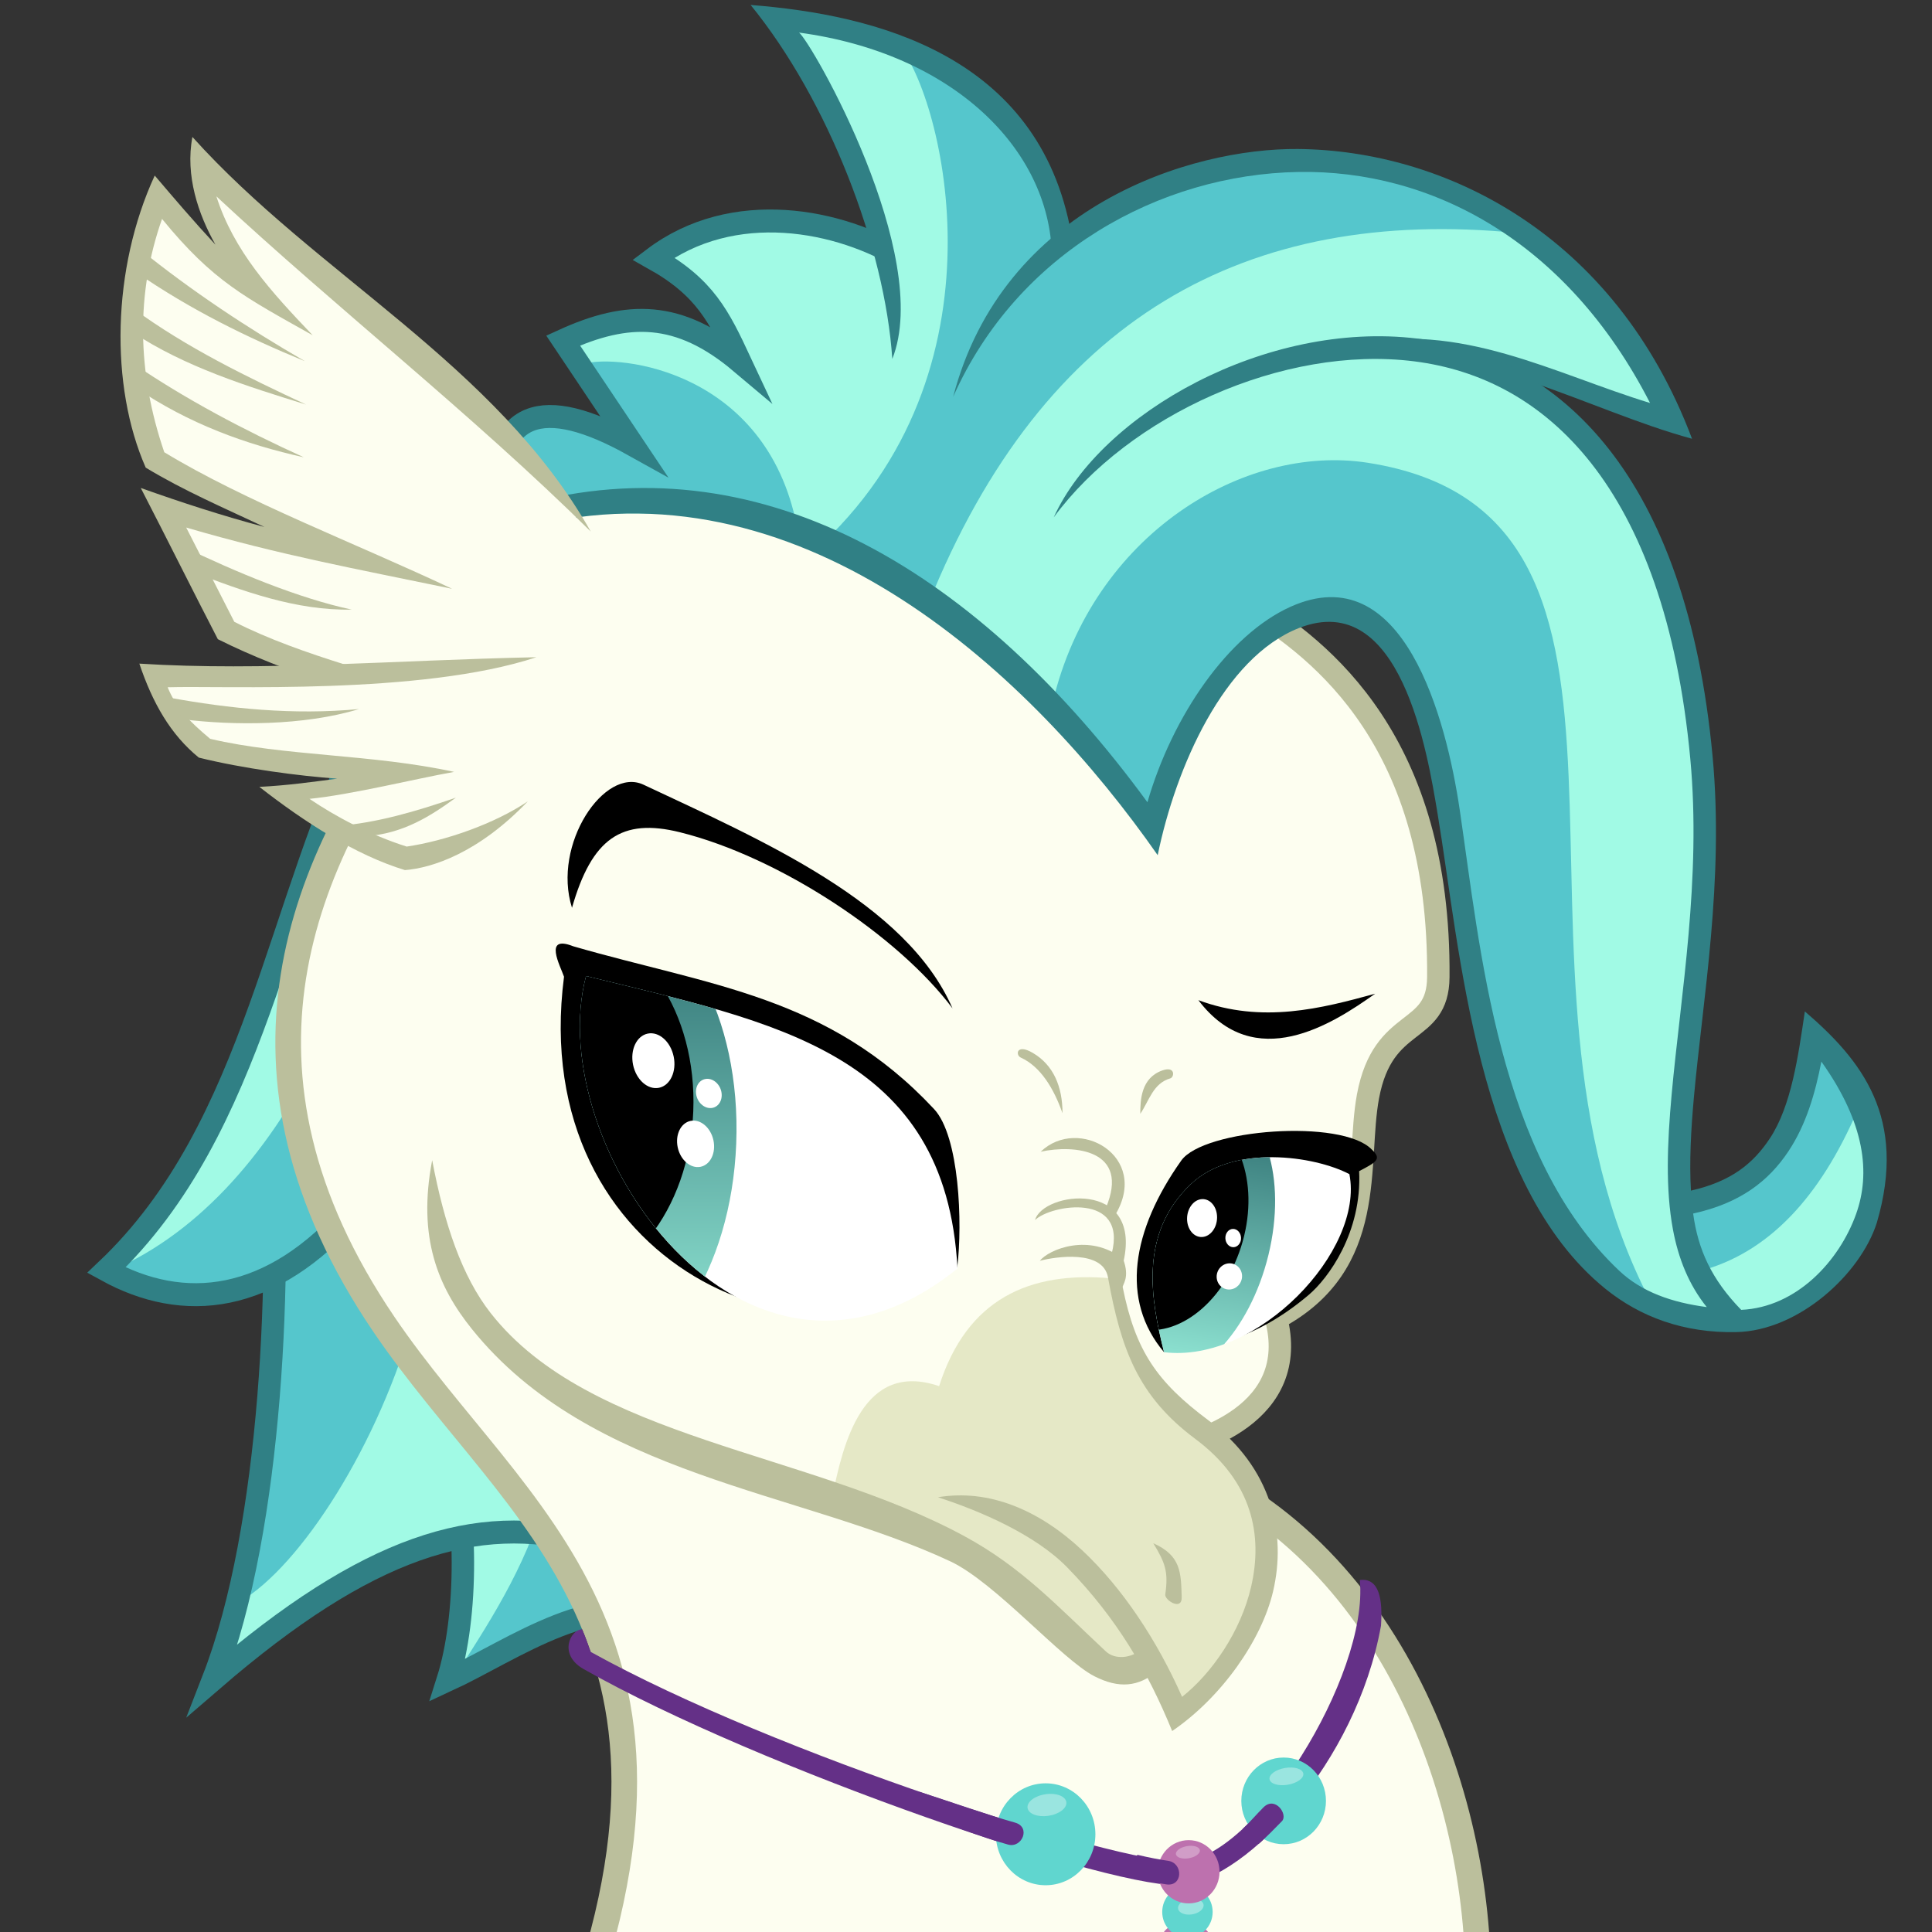 <?xml version="1.0" encoding="UTF-8" standalone="no"?>
<svg
   xmlns:dc="http://purl.org/dc/elements/1.1/"
   xmlns:cc="http://creativecommons.org/ns#"
   xmlns:rdf="http://www.w3.org/1999/02/22-rdf-syntax-ns#"
   xmlns:svg="http://www.w3.org/2000/svg"
   xmlns="http://www.w3.org/2000/svg"
   xmlns:xlink="http://www.w3.org/1999/xlink"
   xmlns:sodipodi="http://sodipodi.sourceforge.net/DTD/sodipodi-0.dtd"
   xmlns:inkscape="http://www.inkscape.org/namespaces/inkscape"
   width="1000"
   height="1000"
   id="svg2"
   version="1.1"
   inkscape:version="1.0.1 (3bc2e813f5, 2020-09-07)"
   sodipodi:docname="paracompact 2e.svg"
   inkscape:export-filename="D:\Personal Work\Draw\Badges\vector\TSP's\paracompact 2.png"
   inkscape:export-xdpi="96"
   inkscape:export-ydpi="96">
  <rect width="100%" height="100%" fill="#333333" stroke="none"/>
  <defs
     id="defs4">
    <linearGradient
       inkscape:collect="always"
       id="linearGradient3872">
      <stop
         style="stop-color:#29696c;stop-opacity:1"
         offset="0"
         id="stop3874" />
      <stop
         style="stop-color:#a1fae5;stop-opacity:1"
         offset="1"
         id="stop3876" />
    </linearGradient>
    <clipPath
       clipPathUnits="userSpaceOnUse"
       id="clipPath3921">
      <path
         sodipodi:nodetypes="ccc"
         inkscape:connector-curvature="0"
         id="path3923"
         d="M 252.094,-66.887 C 118.691,38.379 -7.487,-143.042 20.203,-245.179 138.062,-216.924 244.94,-198.603 252.094,-66.887 z"
         style="fill:#ffffff;fill-opacity:1;stroke:none" />
    </clipPath>
    <linearGradient
       inkscape:collect="always"
       id="linearGradient3872-7">
      <stop
         style="stop-color:#29696c;stop-opacity:1"
         offset="0"
         id="stop3874-2" />
      <stop
         style="stop-color:#a1fae5;stop-opacity:1"
         offset="1"
         id="stop3876-4" />
    </linearGradient>
    <clipPath
       clipPathUnits="userSpaceOnUse"
       id="clipPath3983">
      <path
         sodipodi:nodetypes="sccs"
         inkscape:connector-curvature="0"
         id="path3985"
         d="m 397.857,-118.352 c -32.819,30.36 -24.857,70.746 -16.786,102.5 58.497,6.893 125.175,-62.069 115.714,-108.571 -21.83,-11.194 -72.518,-18.361 -98.929,6.071 z"
         style="fill:#ffffff;fill-opacity:1;stroke:none" />
    </clipPath>
    <linearGradient
       inkscape:collect="always"
       xlink:href="#linearGradient3872"
       id="linearGradient4031"
       gradientUnits="userSpaceOnUse"
       x1="738.571"
       y1="-370.495"
       x2="748.571"
       y2="-49.066" />
    <linearGradient
       inkscape:collect="always"
       xlink:href="#linearGradient3872-7"
       id="linearGradient4033"
       gradientUnits="userSpaceOnUse"
       x1="738.571"
       y1="-370.495"
       x2="748.571"
       y2="-49.066" />
  </defs>
  <sodipodi:namedview
     id="base"
     pagecolor="#ffffff"
     bordercolor="#666666"
     borderopacity="1.0"
     inkscape:pageopacity="0.0"
     inkscape:pageshadow="2"
     inkscape:zoom="0.49497475"
     inkscape:cx="429.9282"
     inkscape:cy="586.66641"
     inkscape:document-units="px"
     inkscape:current-layer="layer1"
     showgrid="false"
     showguides="true"
     inkscape:guide-bbox="true"
     fit-margin-top="0"
     fit-margin-left="0"
     fit-margin-right="0"
     fit-margin-bottom="0"
     inkscape:window-width="1329"
     inkscape:window-height="964"
     inkscape:window-x="3296"
     inkscape:window-y="690"
     inkscape:window-maximized="0"
     inkscape:document-rotation="0" />
  <g
     inkscape:label="Layer 1"
     inkscape:groupmode="layer"
     id="layer1"
     transform="translate(1425.144,-1294.799)">
    <g
       id="g4142"
       transform="matrix(0.829,0,0,0.849,47.663,2008.167)">
      <path
         sodipodi:nodetypes="ccc"
         inkscape:connector-curvature="0"
         id="path3852"
         d="m -1502.513,31.781 c 15.622,51.638 14.304,116.704 2.02,154.553 40.069,-18.034 97.311,-59.186 138.391,-33.335"
         style="fill:#a1fae5;fill-opacity:1;stroke:none" />
      <path
         sodipodi:nodetypes="cccc"
         inkscape:connector-curvature="0"
         id="path4053"
         d="m -1433.571,63.803 c -11.61,45.772 -34.379,80.383 -57.143,115 33.837,-29.154 78.784,-40.129 133.571,-35 z"
         style="fill:#55c6cc;fill-opacity:1;stroke:none" />
      <path
         style="fill:none;stroke:#308085;stroke-width:14;stroke-miterlimit:20;stroke-opacity:1;stroke-dasharray:none;stroke-dashoffset:0"
         d="m -1499.066,29.487 c 15.622,51.638 14.304,116.704 2.02,154.553 40.069,-18.034 97.311,-59.186 138.391,-33.335"
         id="path4043"
         inkscape:connector-curvature="0"
         sodipodi:nodetypes="ccc" />
      <path
         sodipodi:nodetypes="ccc"
         inkscape:connector-curvature="0"
         id="path3850"
         d="m -1608.163,-163.861 c 8.204,96.669 1.427,255.187 -35.355,347.492 96.326,-81.15 164.255,-101.849 233.345,-83.843"
         style="fill:#55c6cc;fill-opacity:1;stroke:none" />
      <path
         sodipodi:nodetypes="ccccc"
         inkscape:connector-curvature="0"
         id="path4051"
         d="m -1651.429,186.648 c 11.226,-12.34 13.711,-37.476 24.452,-50.345 38.032,-21.458 87.364,-96.464 109.329,-175.211 l 101.934,139.842 c -79.395,-23.338 -157.649,25.238 -235.714,85.714 z"
         style="fill:#a1fae5;fill-opacity:1;stroke:none" />
      <path
         style="fill:none;stroke:#308085;stroke-width:14;stroke-miterlimit:20;stroke-opacity:1;stroke-dasharray:none;stroke-dashoffset:0"
         d="m -1608.163,-163.861 c 8.204,96.669 1.427,255.187 -35.355,347.492 96.326,-81.15 164.255,-101.849 233.345,-83.843"
         id="path4045"
         inkscape:connector-curvature="0"
         sodipodi:nodetypes="ccc" />
      <path
         sodipodi:nodetypes="ccc"
         inkscape:connector-curvature="0"
         id="path3848"
         d="m -1547.554,-399.227 c -56.448,108.004 -68.216,245.992 -162.635,333.35 47.814,25.699 102.699,21.325 154.553,-37.376"
         style="fill:#a1fae5;fill-opacity:1;stroke:none" />
      <path
         sodipodi:nodetypes="cccc"
         inkscape:connector-curvature="0"
         id="path4049"
         d="m -1710.714,-64.066 c 54.837,-21.792 99.681,-69.412 133.571,-135 l 21.429,100.714 c -53.952,53.707 -104.821,50.38 -155,34.286 z"
         style="fill:#55c6cc;fill-opacity:1;stroke:none" />
      <path
         style="fill:none;stroke:#308085;stroke-width:14;stroke-miterlimit:4;stroke-opacity:1;stroke-dasharray:none"
         d="m -1547.554,-399.227 c -56.448,108.004 -68.216,245.992 -162.635,333.35 47.814,25.699 102.699,21.325 154.553,-37.376"
         id="path4047"
         inkscape:connector-curvature="0"
         sodipodi:nodetypes="ccc" />
      <path
         sodipodi:nodetypes="cccsccscccc"
         inkscape:connector-curvature="0"
         id="path3794"
         d="m -992.98,77.565 c 118.071,79.151 154.088,244.575 133.991,346.973 l -568.357,-7.561 c 108.864,-258.65 -27.144,-331.181 -109.552,-449.808 -107.694,-155.026 -52.02,-282.887 26.898,-383.377 96.836,-120.925 159.829,-286.089 537.427,-40.004 62.378,51.796 109.046,152.538 91.462,220.272 -5.6,21.572 -28.328,30.841 -42.308,52.098 3.131,68.693 -7.184,125.909 -58.935,147.752 4.191,31.719 -1.518,59.237 -41.452,72.235 z"
         style="fill:#fdfef0;fill-opacity:1;stroke:none" />
      <path
         inkscape:connector-curvature="0"
         id="path4094"
         d="m -929.34,-592.166 -48.487,-106.066 -252.538,5.051 -162.635,102.025 -3.03,55.558 296.985,33.335 z"
         style="fill:#a1fae5;fill-opacity:1;stroke:none" />
      <path
         transform="matrix(0.71,0.04,-0.035,0.624,-319.357,240.462)"
         d="m -974.286,233.076 c 0,13.018 -10.553,23.571 -23.571,23.571 -13.018,0 -23.571,-10.553 -23.571,-23.571 0,-13.018 10.553,-23.571 23.571,-23.571 13.018,0 23.571,10.553 23.571,23.571 z"
         sodipodi:ry="23.571428"
         sodipodi:rx="23.571428"
         sodipodi:cy="233.07646"
         sodipodi:cx="-997.85712"
         id="path4114"
         style="fill:#bd71ae;fill-opacity:1;stroke:none"
         sodipodi:type="arc" />
      <path
         sodipodi:type="arc"
         style="fill:#60d6cf;fill-opacity:1;stroke:none"
         id="path4112"
         sodipodi:cx="-997.85712"
         sodipodi:cy="233.07646"
         sodipodi:rx="23.571428"
         sodipodi:ry="23.571428"
         d="m -974.286,233.076 c 0,13.018 -10.553,23.571 -23.571,23.571 -13.018,0 -23.571,-10.553 -23.571,-23.571 0,-13.018 10.553,-23.571 23.571,-23.571 13.018,0 23.571,10.553 23.571,23.571 z"
         transform="matrix(0.668,0,0,0.668,-368.643,169.691)" />
      <path
         style="fill:none;stroke:#bbbf9c;stroke-width:16;stroke-miterlimit:4;stroke-opacity:1;stroke-dasharray:none;stroke-dashoffset:0"
         d="m -992.98,77.565 c 118.071,79.151 154.088,244.575 133.991,346.973 l -568.357,-7.561 c 108.864,-258.65 -27.144,-331.181 -109.552,-449.808 -107.694,-155.026 -52.02,-282.887 26.898,-383.377"
         id="path3796"
         inkscape:connector-curvature="0"
         sodipodi:nodetypes="cccsc" />
      <path
         sodipodi:nodetypes="csscc"
         inkscape:connector-curvature="0"
         id="path3020"
         d="m -996.991,-471.294 c 46.177,27.589 119.595,83.533 118.418,226.752 -0.299,36.368 -34.375,22.961 -43.893,72.622 -7.875,41.085 6.52,102.279 -57.382,135.339 15.187,57.569 -46.975,77.32 -78.792,81.822"
         style="fill:none;stroke:#bbbf9c;stroke-width:14;stroke-miterlimit:4;stroke-opacity:1;stroke-dasharray:none;stroke-dashoffset:0" />
      <path
         sodipodi:nodetypes="cscc"
         inkscape:connector-curvature="0"
         id="path3790"
         d="m -1505.127,-131.537 c -8.282,164.639 192.322,171.516 328.3,235.366 35.219,16.537 57.24,41.421 86.873,71.721 17.921,9.292 30.539,-4.177 41.059,-14.622"
         style="fill:#fdfef0;fill-opacity:1;stroke:none" />
      <path
         sodipodi:nodetypes="ccccsccc"
         inkscape:connector-curvature="0"
         id="path3792"
         d="m -1257.012,72.637 c 40.656,7.439 121.275,56.012 171.24,106.83 l 27.309,-8.952 c 0,0 12.023,22.532 16.996,34.33 44.626,-27.479 91.314,-118.189 15.203,-173.573 -34.708,-25.256 -47.627,-49.264 -55.609,-92.097 -52.287,-4.842 -91.07,12.65 -108.381,65.653 -47.663,-15.89 -60.039,35.052 -66.758,67.81 z"
         style="fill:#e5e8c6;fill-opacity:1;stroke:none" />
      <path
         sodipodi:nodetypes="csssccsssc"
         inkscape:connector-curvature="0"
         id="path3798"
         d="m -1506.768,-132.946 c -9.285,47.221 3.662,77.339 24.862,103.04 74.124,89.863 204.198,98.447 298.522,141.491 28.296,12.913 69.721,60.025 90.196,70.165 15.196,7.525 27.368,6.551 39.357,-3.362 l -9.326,-13.607 c -6.909,6.056 -17.206,7.055 -23.045,1.723 -30.706,-28.038 -52.625,-51.293 -88,-70.076 -97.808,-51.931 -234.145,-59.064 -296.054,-136.156 -17.774,-22.133 -28.917,-53.954 -36.513,-93.219 z"
         style="font-size:medium;font-style:normal;font-variant:normal;font-weight:normal;font-stretch:normal;text-indent:0;text-align:start;text-decoration:none;line-height:normal;letter-spacing:normal;word-spacing:normal;text-transform:none;direction:ltr;block-progression:tb;writing-mode:lr-tb;text-anchor:start;baseline-shift:baseline;color:#000000;fill:#bbbf9c;fill-opacity:1;stroke:none;stroke-width:14;marker:none;visibility:visible;display:inline;overflow:visible;enable-background:accumulate;font-family:Sans;-inkscape-font-specification:Sans" />
      <path
         sodipodi:nodetypes="ccssscscscsssc"
         inkscape:connector-curvature="0"
         id="path3800"
         d="m -1075.357,-72.629 c -20.922,-16.354 -46.54,-5.863 -51.987,1.025 9.707,-2.486 39.37,-6.923 42.523,10.109 8.092,43.718 18.7,72.421 54.446,98.433 36.035,26.222 42.219,59.039 34.969,90 -6.474,27.646 -24.835,53.226 -43.156,67.312 -15.661,-34.563 -37.254,-66.383 -62.312,-89.312 -26.959,-24.669 -58.359,-37.59 -90.094,-32.371 26.522,8.377 60.766,22.835 80.656,42.714 31.467,31.45 50.507,63.886 65.562,99.812 31.01,-20.663 55.832,-55.494 62.969,-84.969 8.486,-35.047 -0.299,-75.337 -40.375,-104.5 -32.291,-23.497 -45.535,-42.534 -53.463,-81.066 -0.339,-1.646 4.69,-5.648 0.262,-17.188 z"
         style="font-size:medium;font-style:normal;font-variant:normal;font-weight:normal;font-stretch:normal;text-indent:0;text-align:start;text-decoration:none;line-height:normal;letter-spacing:normal;word-spacing:normal;text-transform:none;direction:ltr;block-progression:tb;writing-mode:lr-tb;text-anchor:start;baseline-shift:baseline;color:#000000;fill:#bbbf9c;fill-opacity:1;stroke:none;stroke-width:14;marker:none;visibility:visible;display:inline;overflow:visible;enable-background:accumulate;font-family:Sans;-inkscape-font-specification:Sans" />
      <path
         sodipodi:nodetypes="cccccc"
         inkscape:connector-curvature="0"
         id="path3828"
         d="m -1467.143,-529.781 c -2.123,-61.904 29.782,-69.7 85.714,-39.286 L -1425,-632.638 c 40.261,-17.973 72.358,-18.331 110.714,13.214 -13.386,-27.947 -22.099,-45.607 -54.286,-63.214 49.558,-36.581 116.315,-24.056 157.5,1.071"
         style="fill:#a1fae5;fill-opacity:1;stroke:none" />
      <path
         sodipodi:nodetypes="ccccc"
         inkscape:connector-curvature="0"
         id="path4092"
         d="m -1412.193,-618.43 c 22.408,-6.147 113.873,4.257 133.101,98.816 -67.876,-14.684 -128.285,-27.479 -185.629,5.23 -11.253,-43.885 4.202,-103.516 81.822,-52.528 z"
         style="fill:#55c6cc;fill-opacity:1;stroke:none" />
      <path
         style="fill:none;stroke:#308085;stroke-width:14;stroke-miterlimit:20;stroke-opacity:1;stroke-dasharray:none"
         d="m -1467.143,-529.781 c -2.123,-61.904 29.782,-69.7 85.714,-39.286 L -1425,-632.638 c 40.261,-17.973 72.358,-18.331 110.714,13.214 -13.386,-27.947 -22.099,-45.607 -54.286,-63.214 49.558,-36.581 116.315,-24.056 157.5,1.071"
         id="path4096"
         inkscape:connector-curvature="0"
         sodipodi:nodetypes="cccccc" />
      <path
         sodipodi:nodetypes="ccc"
         inkscape:connector-curvature="0"
         id="path3830"
         d="m -1217.857,-621.924 c 2.155,-69.801 -20.032,-135.438 -75,-207.143 107.308,8.135 178.286,71.361 180,144.286"
         style="fill:#a1fae5;fill-opacity:1;stroke:none" />
      <path
         sodipodi:nodetypes="ccc"
         inkscape:connector-curvature="0"
         id="path3832"
         d="m -1182.857,-598.352 c 82.303,-180.888 345.635,-208.22 450,15 -65.499,-17.408 -128.539,-48.756 -199.286,-36.429"
         style="fill:#a1fae5;fill-opacity:1;stroke:none" />
      <path
         sodipodi:nodetypes="ccscsc"
         inkscape:connector-curvature="0"
         id="path3836"
         d="m -1440.714,-527.638 c 144.512,-35.06 278.042,45.776 383.572,192.143 25.753,-111.976 149.606,-226.907 185,-10 27.487,168.454 53.438,310.163 179.643,310.357 -74.231,-57.335 -7.601,-194.567 -21.786,-343.214 -32.286,-338.335 -308.287,-275.4 -405,-147.143"
         style="fill:#a1fae5;fill-opacity:1;stroke:none" />
      <path
         sodipodi:nodetypes="cscccc"
         inkscape:connector-curvature="0"
         id="path4088"
         d="m -1119.249,-412.359 c 24.94,-102.12 119.322,-157.535 196.659,-145.754 208.019,31.69 67.584,307.239 176.088,510.419 -134.669,-33.846 -99.918,-399 -187.888,-421.234 -59.442,10.449 -104.594,46.879 -122.228,133.34 z"
         style="fill:#55c6cc;fill-opacity:1;stroke:none" />
      <path
         sodipodi:nodetypes="cccccc"
         inkscape:connector-curvature="0"
         id="path4090"
         d="m -829.335,-698.232 c -169.053,-16.259 -295.584,51.344 -367.696,226.274 l -65.66,-37.376 c 119.777,-111.125 72.202,-278.164 46.467,-304.056 26.03,17.17 87.427,33.697 101.015,121.218 119.103,-80.26 203.82,-47.537 285.873,-6.061 z"
         style="fill:#55c6cc;fill-opacity:1;stroke:none" />
      <path
         sodipodi:nodetypes="ccc"
         inkscape:connector-curvature="0"
         id="path3838"
         d="m -695.49,-35.067 c 80.794,-22.746 126.53,-85.357 52.023,-174.756 -7.902,48.991 -21.479,95.983 -90.409,105.561"
         style="fill:#a1fae5;fill-opacity:1;stroke:none" />
      <path
         sodipodi:nodetypes="ccccc"
         inkscape:connector-curvature="0"
         id="path4098"
         d="m -712.143,-66.209 c 42.985,-12.372 74.676,-48.086 97.465,-102.198 l -29.294,-40.406 c -11.73,52.418 -26.624,101.206 -83.338,102.025 z"
         style="fill:#55c6cc;fill-opacity:1;stroke:none" />
      <path
         sodipodi:nodetypes="cccccc"
         inkscape:connector-curvature="0"
         id="path3840"
         d="m -1107.771,-697.781 c -20.079,-109.235 -122.916,-133.566 -200.167,-139.437 48.38,58.012 83.865,147.613 88.451,215.808 25.625,-63.072 -50.143,-192.683 -58.201,-198.964 95.732,12.576 156.317,70.768 157.844,135.75 z"
         style="color:#000000;font-style:normal;font-variant:normal;font-weight:normal;font-stretch:normal;font-size:medium;line-height:normal;font-family:Sans;-inkscape-font-specification:Sans;text-indent:0;text-align:start;text-decoration:none;text-decoration-line:none;letter-spacing:normal;word-spacing:normal;text-transform:none;writing-mode:lr-tb;direction:ltr;baseline-shift:baseline;text-anchor:start;display:inline;overflow:visible;visibility:visible;fill:#308085;fill-opacity:1;stroke:none;stroke-width:14;marker:none;enable-background:accumulate" />
      <path
         sodipodi:nodetypes="scsccccs"
         inkscape:connector-curvature="0"
         id="path3842"
         d="m -966.25,-749.406 c -66.781,-0.574 -184.091,34.69 -215.25,151.112 40.041,-88.004 128.979,-135.616 215.5,-137.112 82.649,-1.429 167.57,41.591 219.625,140.844 -59.474,-17.646 -118.998,-50.335 -186.254,-35.339 l 0.978,6.67 c 78.993,-7.828 145.461,32.977 211.496,50.482 -48.439,-125.501 -155.182,-175.874 -246.094,-176.656 z"
         style="font-size:medium;font-style:normal;font-variant:normal;font-weight:normal;font-stretch:normal;text-indent:0;text-align:start;text-decoration:none;line-height:normal;letter-spacing:normal;word-spacing:normal;text-transform:none;direction:ltr;block-progression:tb;writing-mode:lr-tb;text-anchor:start;baseline-shift:baseline;color:#000000;fill:#308085;fill-opacity:1;stroke:none;stroke-width:14;marker:none;visibility:visible;display:inline;overflow:visible;enable-background:accumulate;font-family:Sans;-inkscape-font-specification:Sans" />
      <path
         sodipodi:nodetypes="cssssscsssccccssssccscssssccsccsc"
         inkscape:connector-curvature="0"
         id="path3844"
         d="m -1118.688,-524.844 c 46.761,-62.012 143.241,-105.227 225.188,-95.094 40.973,5.066 79.643,23.912 110.469,62.219 30.826,38.307 53.801,96.407 61.781,180.031 6.975,73.089 -5.973,143.981 -11.625,204.531 -2.826,30.275 -3.852,57.997 0.781,82.406 3.383,17.819 10.019,33.938 21.125,47.375 -21.59,-2.776 -40.511,-9.112 -54.688,-22.188 -75.574,-69.704 -86.638,-195.717 -99.562,-281.062 -8.404,-55.495 -35.051,-154.743 -105.656,-123.688 -38.653,17.002 -73.633,66.206 -89.312,119.156 -105.156,-140.271 -238.29,-218.192 -382.188,-183.281 l 3.312,13.594 c 166.481,-36.534 306.849,92.238 385.281,201.969 11.23,-53.523 41.317,-120.464 88.156,-138.469 63.79,-24.521 80.33,76.542 86.562,112.969 14.104,82.426 24.212,226.252 104.844,289.875 21.643,17.077 48.865,27.057 81.719,26.375 39.001,-0.809 77.514,-35.402 87.719,-66.656 19.186,-63.994 -9.389,-99.09 -44.938,-128.844 -4.132,27.168 -8.389,57.559 -21.844,77.406 -10.394,15.333 -24.087,26.253 -49.281,31.844 -1.027,-17.295 -0.041,-36.602 1.906,-57.469 5.559,-59.562 18.835,-131.629 11.625,-207.188 -8.163,-85.543 -31.786,-146.427 -64.812,-187.469 -33.027,-41.041 -75.476,-62.122 -119.656,-67.344 -93.969,-11.105 -197.19,45.303 -226.906,109 z m 479.281,331.812 c 27.594,37.827 30.683,68.283 21.688,92.906 -10.463,28.639 -37.153,56.934 -71.75,58.438 -18.577,-18.635 -26.959,-36.802 -30,-58.719 29.132,-6.235 46.976,-19.579 59.469,-37.906 11.068,-16.237 16.715,-35.26 20.594,-54.719 z"
         style="font-size:medium;font-style:normal;font-variant:normal;font-weight:normal;font-stretch:normal;text-indent:0;text-align:start;text-decoration:none;line-height:normal;letter-spacing:normal;word-spacing:normal;text-transform:none;direction:ltr;block-progression:tb;writing-mode:lr-tb;text-anchor:start;baseline-shift:baseline;color:#000000;fill:#308085;fill-opacity:1;stroke:none;stroke-width:14;marker:none;visibility:visible;display:inline;overflow:visible;enable-background:accumulate;font-family:Sans;-inkscape-font-specification:Sans" />
      <path
         style="fill:#000000;fill-opacity:1;stroke:none"
         d="m -1178.938,-67.563 c 3.403,-27.026 1.327,-79.988 -14.443,-96.503 -65.95,-69.065 -140.101,-75.181 -225.357,-99.286 -18.812,-7.268 -8.094,11.854 -5.714,18.571 -23.511,177.54 158.497,250.341 245.515,177.217 z"
         id="path3991"
         inkscape:connector-curvature="0"
         sodipodi:nodetypes="csccc" />
      <path
         style="fill:#000000;fill-opacity:1;stroke:none"
         d="m -1049.795,-15.851 c -27.517,-31.704 -20.189,-74.218 10.709,-116.829 13.989,-19.292 100.414,-25.603 118.929,-6.786 6.273,5.714 3.4,7.5 -7.857,13.214 1.869,37.291 -19.267,65.351 -31.484,75.449 -32.798,27.111 -62.006,32.681 -90.297,34.952 z"
         id="path3993"
         inkscape:connector-curvature="0"
         sodipodi:nodetypes="csccsc" />
      <g
         transform="translate(-1430.881,0)"
         id="g3995"
         clip-path="url(#clipPath3921)">
        <path
           sodipodi:nodetypes="ccc"
           inkscape:connector-curvature="0"
           id="path3997"
           d="M 252.094,-66.887 C 118.691,38.379 -7.487,-143.042 20.203,-245.179 138.062,-216.924 244.94,-198.603 252.094,-66.887 z"
           style="fill:#ffffff;fill-opacity:1;stroke:none" />
        <g
           id="g3999">
          <path
             inkscape:connector-curvature="0"
             id="path4001"
             d="m 814.286,-219.066 c 0,77.32 -48.929,140 -109.286,140 -60.357,0 -109.286,-62.68 -109.286,-140 0,-77.32 48.929,-140 109.286,-140 60.357,0 109.286,62.68 109.286,140 z"
             style="fill:url(#linearGradient4031);fill-opacity:1;stroke:none"
             transform="matrix(0.79,0.032,-0.04,0.999,-538.101,49.788)" />
          <path
             inkscape:connector-curvature="0"
             id="path4003"
             d="m 814.286,-219.066 c 0,77.32 -48.929,140 -109.286,140 -60.357,0 -109.286,-62.68 -109.286,-140 0,-77.32 48.929,-140 109.286,-140 60.357,0 109.286,62.68 109.286,140 z"
             style="fill:#000000;fill-opacity:1;stroke:none"
             transform="matrix(0.746,0.03,-0.032,0.779,-527.34,-16.429)" />
          <path
             inkscape:connector-curvature="0"
             id="path4005"
             d="m 814.286,-219.066 c 0,77.32 -48.929,140 -109.286,140 -60.357,0 -109.286,-62.68 -109.286,-140 0,-77.32 48.929,-140 109.286,-140 60.357,0 109.286,62.68 109.286,140 z"
             style="fill:#ffffff;fill-opacity:1;stroke:none"
             transform="matrix(0.116,-0.023,0.025,0.118,-14.085,-151.521)" />
          <path
             inkscape:connector-curvature="0"
             id="path4007"
             d="m 814.286,-219.066 c 0,77.32 -48.929,140 -109.286,140 -60.357,0 -109.286,-62.68 -109.286,-140 0,-77.32 48.929,-140 109.286,-140 60.357,0 109.286,62.68 109.286,140 z"
             style="fill:#ffffff;fill-opacity:1;stroke:none"
             transform="matrix(0.102,-0.02,0.022,0.1,21.477,-106.89)" />
          <path
             inkscape:connector-curvature="0"
             id="path4009"
             d="m 814.286,-219.066 c 0,77.32 -48.929,140 -109.286,140 -60.357,0 -109.286,-62.68 -109.286,-140 0,-77.32 48.929,-140 109.286,-140 60.357,0 109.286,62.68 109.286,140 z"
             style="fill:#ffffff;fill-opacity:1;stroke:none"
             transform="matrix(0.071,-0.012,0.015,0.063,50.075,-151.353)" />
        </g>
      </g>
      <g
         transform="translate(-1430.881,0)"
         id="g4011"
         clip-path="url(#clipPath3983)">
        <path
           sodipodi:nodetypes="sccs"
           inkscape:connector-curvature="0"
           id="path4013"
           d="m 397.857,-118.352 c -32.819,30.36 -24.857,70.746 -16.786,102.5 58.497,6.893 125.175,-62.069 115.714,-108.571 -21.83,-11.194 -72.518,-18.361 -98.929,6.071 z"
           style="fill:#ffffff;fill-opacity:1;stroke:none" />
        <g
           id="g4015"
           transform="matrix(0.605,0.091,-0.127,0.61,359.144,1.709)">
          <path
             transform="matrix(0.79,0.032,-0.04,0.999,-538.101,49.788)"
             style="fill:url(#linearGradient4033);fill-opacity:1;stroke:none"
             d="m 814.286,-219.066 c 0,77.32 -48.929,140 -109.286,140 -60.357,0 -109.286,-62.68 -109.286,-140 0,-77.32 48.929,-140 109.286,-140 60.357,0 109.286,62.68 109.286,140 z"
             id="path4017"
             inkscape:connector-curvature="0" />
          <path
             style="fill:#000000;fill-opacity:1;stroke:none"
             d="M 85.747,-157.642 C 83.309,-97.401 44.828,-50.043 -0.203,-51.866 -45.234,-53.688 -79.762,-104 -77.324,-164.242 c 2.438,-60.241 40.919,-107.599 85.949,-105.777 45.031,1.822 79.559,52.135 77.121,112.376 z"
             id="path4019"
             inkscape:connector-curvature="0" />
          <path
             style="fill:#ffffff;fill-opacity:1;stroke:none"
             d="m 54.894,-171.792 c 2.135,10.14 -2.791,19.679 -11.003,21.307 -8.212,1.628 -16.599,-5.272 -18.734,-15.412 -2.135,-10.14 2.791,-19.679 11.003,-21.307 8.212,-1.628 16.599,5.272 18.734,15.412 z"
             id="path4021"
             inkscape:connector-curvature="0" />
          <path
             style="fill:#ffffff;fill-opacity:1;stroke:none"
             d="m 91.822,-118.694 c 1.55,6.989 -2.846,13.695 -9.817,14.979 -6.972,1.284 -13.879,-3.34 -15.429,-10.329 -1.55,-6.989 2.846,-13.695 9.817,-14.98 6.972,-1.284 13.879,3.34 15.429,10.329 z"
             id="path4023"
             inkscape:connector-curvature="0" />
          <path
             style="fill:#ffffff;fill-opacity:1;stroke:none"
             d="m 83.033,-155.477 c 1.184,4.871 -1.343,9.427 -5.645,10.176 -4.302,0.749 -8.749,-2.592 -9.934,-7.463 -1.184,-4.871 1.343,-9.427 5.645,-10.176 4.302,-0.749 8.749,2.592 9.934,7.463 z"
             id="path4025"
             inkscape:connector-curvature="0" />
        </g>
      </g>
      <path
         style="fill:#000000;fill-opacity:1;stroke:none"
         d="m -1419.474,-286.804 c 12.376,-42.195 30.877,-54.928 67.454,-46.038 62.123,15.1 136.253,63.131 170.141,107.361 -28.865,-64.616 -119.281,-102.538 -192.939,-136.371 -24.302,-11.162 -57.208,36.326 -44.656,75.047 z"
         id="path4027"
         inkscape:connector-curvature="0"
         sodipodi:nodetypes="cscsc" />
      <path
         style="fill:#000000;fill-opacity:1;stroke:none"
         d="m -1028.381,-230.495 c 35.059,45.263 83.679,14.577 110.357,-3.929 -33.443,8.956 -70.411,18.409 -110.357,3.929 z"
         id="path4029"
         inkscape:connector-curvature="0"
         sodipodi:nodetypes="ccc" />
      <path
         sodipodi:nodetypes="cccc"
         inkscape:connector-curvature="0"
         id="path4035"
         d="m -1126.825,-138.103 c 20.912,-4.44 56.11,-1.319 40.659,34.345 l 5.808,4.293 c 22.18,-35.983 -23.056,-60.682 -46.467,-38.638 z"
         style="fill:#bbbf9c;fill-opacity:1;stroke:none" />
      <path
         sodipodi:nodetypes="cccc"
         inkscape:connector-curvature="0"
         id="path4037"
         d="m -1130.361,-96.434 c 4.928,-17.32 66.604,-24.977 55.306,25.001 l -7.45,-4.546 c 9.986,-37.57 -37.945,-29.897 -47.856,-20.456 z"
         style="fill:#bbbf9c;fill-opacity:1;stroke:none" />
      <path
         sodipodi:nodetypes="cssc"
         inkscape:connector-curvature="0"
         id="path4039"
         d="m -1113.214,-161.566 c -5.404,-15.007 -13.663,-28.436 -26.071,-33.929 -3.37,-1.492 -2.769,-8.728 7.5,-2.857 13.012,7.439 18.576,20.711 18.571,36.786 z"
         style="fill:#bbbf9c;fill-opacity:1;stroke:none" />
      <path
         sodipodi:nodetypes="cssc"
         inkscape:connector-curvature="0"
         id="path4041"
         d="m -1064.643,-161.209 c 5.599,-8.091 7.996,-18.593 18.75,-21.607 2.492,-0.698 3.394,-7.693 -5,-4.821 -13.304,4.55 -13.775,18.113 -13.75,26.429 z"
         style="fill:#bbbf9c;fill-opacity:1;stroke:none" />
      <path
         sodipodi:nodetypes="ccccccc"
         inkscape:connector-curvature="0"
         id="path3802"
         d="m -1453.571,-347.281 c -22.49,14.802 -44.299,26.97 -69.643,30.357 -31.955,-9.671 -57.21,-22.949 -76.786,-39.286 32.957,-1.613 62.622,-7.614 92.857,-12.857 -48.828,-3.077 -99.775,-4.034 -141.429,-14.286 -18.59,-15.019 -27.739,-25.568 -33.572,-45.714 80.21,8.15 164.109,0.424 240.714,-10"
         style="fill:#fdfef0;fill-opacity:1;stroke:none" />
      <path
         sodipodi:nodetypes="ccccccccc"
         inkscape:connector-curvature="0"
         id="path3822"
         d="m -1502.584,-407.057 c -28.235,-8.379 -105.541,-34.821 -132.853,-48.738 l -38.916,-74.567 c 39.733,13.761 76.965,21.061 116.698,29.111 -41.971,-18.302 -84.806,-35.739 -122.228,-58.589 -20.023,-55.413 -19.345,-110.192 1.97,-160.369 23.389,26.693 41.867,48.96 71.772,65.415 -17.946,-19.922 -48.184,-55.632 -44.988,-85.802 73.212,77.791 154.474,121.398 235.221,214.45"
         style="fill:#fdfef0;fill-opacity:1;stroke:none" />
      <path
         sodipodi:nodetypes="ccccccccccccc"
         inkscape:connector-curvature="0"
         id="path3824"
         d="m -1441.661,-439.571 c -88.977,1.807 -170.753,8.682 -247.946,3.906 8.256,23.922 19.415,43.208 37.143,57.299 27.807,6.745 62.822,11.199 86.402,12.848 -16.967,2.176 -31.608,4.16 -48.616,4.991 28.438,21.686 60.193,41.6 90.897,50.746 16.774,-1.279 45.755,-10.302 76.719,-41.915 -20.879,13.741 -51.608,24.145 -75.625,27.571 -22.99,-7.092 -44.723,-18.521 -60.688,-29.094 26.183,-2.546 65.934,-12.213 90.295,-16.438 -51.148,-10.928 -105.696,-9.464 -152.295,-20.156 -13.861,-11.3 -21.403,-19.25 -26.562,-31.438 34.895,-1.072 158.068,4.975 230.277,-18.321 z"
         style="font-size:medium;font-style:normal;font-variant:normal;font-weight:normal;font-stretch:normal;text-indent:0;text-align:start;text-decoration:none;line-height:normal;letter-spacing:normal;word-spacing:normal;text-transform:none;direction:ltr;block-progression:tb;writing-mode:lr-tb;text-anchor:start;baseline-shift:baseline;color:#000000;fill:#bbbf9c;fill-opacity:1;stroke:none;stroke-width:14;marker:none;visibility:visible;display:inline;overflow:visible;enable-background:accumulate;font-family:Sans;-inkscape-font-specification:Sans" />
      <path
         style="font-size:medium;font-style:normal;font-variant:normal;font-weight:normal;font-stretch:normal;text-indent:0;text-align:start;text-decoration:none;line-height:normal;letter-spacing:normal;word-spacing:normal;text-transform:none;direction:ltr;block-progression:tb;writing-mode:lr-tb;text-anchor:start;baseline-shift:baseline;color:#000000;fill:#bbbf9c;fill-opacity:1;stroke:none;stroke-width:14;marker:none;visibility:visible;display:inline;overflow:visible;enable-background:accumulate;font-family:Sans;-inkscape-font-specification:Sans"
         d="m -1561.03,-435.023 c -23.318,-7.152 -47.911,-15.481 -69.283,-26.133 l -30.031,-57.469 c 58.924,16.847 106.037,25.177 166,37.344 -59.803,-27.594 -129.309,-53.352 -179.687,-83.25 -17.279,-49.248 -17.587,-97.392 -1.406,-142.25 31.988,38.266 51.91,47.784 94.065,70.946 -26.026,-26.62 -49.24,-51.357 -60.128,-84.696 74.508,67.741 159.194,132.434 233.74,204.329 -59.277,-102.155 -171.016,-156.149 -248.709,-240.548 -4.578,23.493 3.665,47.158 14.366,65.662 -13.749,-14.433 -25.664,-28.128 -37.897,-42.13 -26.733,56.625 -28.081,128.243 -5.625,178.062 23.754,14.091 49.659,24.911 74.104,36.173 -26.229,-6.809 -51.715,-14.922 -77.198,-23.767 17.045,32.253 33.336,64.346 48.125,92.188 21.844,10.703 45.406,19.452 65.576,25.856 z"
         id="path3826"
         inkscape:connector-curvature="0"
         sodipodi:nodetypes="cccccccccccccccccc" />
      <path
         sodipodi:nodetypes="cccc"
         inkscape:connector-curvature="0"
         id="path4055"
         d="m -1689.516,-688.498 c 32.873,25.929 67.555,48.242 103.281,68.466 -35.959,-14.391 -71.351,-31.333 -105.413,-54.263 z"
         style="fill:#bbbf9c;fill-opacity:1;stroke:none" />
      <path
         style="fill:#bbbf9c;fill-opacity:1;stroke:none"
         d="m -1693.802,-652.427 c 33.626,24.165 71.834,42.18 108.281,58.823 -36.771,-11.127 -75.585,-22.885 -108.627,-44.263 z"
         id="path4057"
         inkscape:connector-curvature="0"
         sodipodi:nodetypes="cccc" />
      <path
         sodipodi:nodetypes="cccc"
         inkscape:connector-curvature="0"
         id="path4059"
         d="m -1693.802,-618.855 c 33.506,22.299 69.547,40.795 106.852,57.395 -36.279,-7.858 -71.626,-20.374 -105.056,-42.477 z"
         style="fill:#bbbf9c;fill-opacity:1;stroke:none" />
      <path
         style="fill:#bbbf9c;fill-opacity:1;stroke:none"
         d="m -1662.582,-507.106 c 33.463,15.74 72.188,31.517 105.546,38.516 -34.413,0.66 -67.594,-10.993 -100.684,-23.562 z"
         id="path4061"
         inkscape:connector-curvature="0"
         sodipodi:nodetypes="cccc" />
      <path
         sodipodi:nodetypes="cccc"
         inkscape:connector-curvature="0"
         id="path4063"
         d="m -1671.067,-414.948 c 37.261,6.639 77.481,10.796 118.599,6.984 -34.708,10.38 -79.08,9.956 -109.349,6.313 z"
         style="fill:#bbbf9c;fill-opacity:1;stroke:none" />
      <path
         style="fill:#bbbf9c;fill-opacity:1;stroke:none"
         d="m -1565.587,-336.713 c 23.987,-1.835 48.706,-8.794 73.638,-17.248 -15.706,11.15 -32.937,22.076 -56.842,23.594 z"
         id="path4065"
         inkscape:connector-curvature="0"
         sodipodi:nodetypes="cccc" />
      <path
         sodipodi:nodetypes="ccsccssc"
         inkscape:connector-curvature="0"
         id="path4100"
         d="m -1413.145,153.071 c 2.724,6.072 3.441,8.825 5.419,13.809 116.646,63.105 329.356,128.696 368.279,127.868 45.976,-0.978 117.562,-113.432 111.874,-171.726 12.258,-1.462 14.327,12.018 13.201,27.938 -15.603,84.219 -83.517,153.037 -123.055,157.93 -39,4.826 -265.211,-70.825 -374.873,-131.627 -15.78,-8.749 -8.366,-23.901 -0.845,-24.192 z"
         style="fill:#643087;fill-opacity:1;stroke:none" />
      <path
         transform="matrix(1.121,0,0,1.121,143.452,-3.609)"
         d="m -974.286,233.076 c 0,13.018 -10.553,23.571 -23.571,23.571 -13.018,0 -23.571,-10.553 -23.571,-23.571 0,-13.018 10.553,-23.571 23.571,-23.571 13.018,0 23.571,10.553 23.571,23.571 z"
         sodipodi:ry="23.571428"
         sodipodi:rx="23.571428"
         sodipodi:cy="233.07646"
         sodipodi:cx="-997.85712"
         id="path4102"
         style="fill:#60d6cf;fill-opacity:1;stroke:none"
         sodipodi:type="arc" />
      <path
         sodipodi:type="arc"
         style="fill:#60d6cf;fill-opacity:1;stroke:none"
         id="path4104"
         sodipodi:cx="-997.85712"
         sodipodi:cy="233.07646"
         sodipodi:rx="23.571428"
         sodipodi:ry="23.571428"
         d="m -974.286,233.076 c 0,13.018 -10.553,23.571 -23.571,23.571 -13.018,0 -23.571,-10.553 -23.571,-23.571 0,-13.018 10.553,-23.571 23.571,-23.571 13.018,0 23.571,10.553 23.571,23.571 z"
         transform="matrix(1.318,0,0,1.318,191.429,-29.161)" />
      <path
         style="fill:#643087;fill-opacity:1;stroke:none"
         d="m -1147.167,284.324 c -18.081,-4.846 -38.189,-13.167 -58.085,-19.465 l 2.552,-12.707 c 20.688,6.309 41.454,13.716 59.869,18.774 10.042,2.758 4.333,15.721 -4.336,13.398 z m 170.942,-14.26 c -4.911,4.921 -9.653,9.66 -14.501,13.829 l -10.047,-9.084 c 4.379,-3.953 8.424,-8.704 13.061,-13.21 7.344,-7.135 15.484,4.462 11.487,8.466 z"
         id="path4106"
         inkscape:connector-curvature="0"
         sodipodi:nodetypes="sccsssccss" />
      <path
         transform="matrix(0.337,-0.051,0.031,0.2,-704.05,224.649)"
         d="m -974.286,233.076 c 0,13.018 -10.553,23.571 -23.571,23.571 -13.018,0 -23.571,-10.553 -23.571,-23.571 0,-13.018 10.553,-23.571 23.571,-23.571 13.018,0 23.571,10.553 23.571,23.571 z"
         sodipodi:ry="23.571428"
         sodipodi:rx="23.571428"
         sodipodi:cy="233.07646"
         sodipodi:cx="-997.85712"
         id="path4138"
         style="fill:#9ae5e0;fill-opacity:1;stroke:none"
         sodipodi:type="arc" />
      <path
         transform="matrix(0.818,0,0,0.818,-218.214,110.235)"
         d="m -974.286,233.076 c 0,13.018 -10.553,23.571 -23.571,23.571 -13.018,0 -23.571,-10.553 -23.571,-23.571 0,-13.018 10.553,-23.571 23.571,-23.571 13.018,0 23.571,10.553 23.571,23.571 z"
         sodipodi:ry="23.571428"
         sodipodi:rx="23.571428"
         sodipodi:cy="233.07646"
         sodipodi:cx="-997.85712"
         id="path4108"
         style="fill:#bd71ae;fill-opacity:1;stroke:none"
         sodipodi:type="arc" />
      <path
         style="fill:#643087;fill-opacity:1;stroke:none"
         d="m -1048.564,308.552 c -6.053,-0.971 -13.683,-2.204 -22.525,-4.33 l 4.585,-13.678 c 7.587,1.767 14.062,2.939 19.198,3.666 9.683,1.37 9.244,16.028 -1.258,14.342 z"
         id="path4110"
         inkscape:connector-curvature="0"
         sodipodi:nodetypes="sccss" />
      <path
         transform="matrix(0.498,-0.124,0.132,0.261,-656.764,75.626)"
         d="m -974.286,233.076 c 0,13.018 -10.553,23.571 -23.571,23.571 -13.018,0 -23.571,-10.553 -23.571,-23.571 0,-13.018 10.553,-23.571 23.571,-23.571 13.018,0 23.571,10.553 23.571,23.571 z"
         sodipodi:ry="23.571428"
         sodipodi:rx="23.571428"
         sodipodi:cy="233.07646"
         sodipodi:cx="-997.85712"
         id="path4116"
         style="fill:#9ae5e0;fill-opacity:1;stroke:none"
         sodipodi:type="arc" />
      <path
         transform="matrix(0.431,-0.115,0.124,0.198,-572.235,81.82)"
         d="m -974.286,233.076 c 0,13.018 -10.553,23.571 -23.571,23.571 -13.018,0 -23.571,-10.553 -23.571,-23.571 0,-13.018 10.553,-23.571 23.571,-23.571 13.018,0 23.571,10.553 23.571,23.571 z"
         sodipodi:ry="23.571428"
         sodipodi:rx="23.571428"
         sodipodi:cy="233.07646"
         sodipodi:cx="-997.85712"
         id="path4116-4"
         style="fill:#9ae5e0;fill-opacity:1;stroke:none"
         sodipodi:type="arc" />
      <path
         sodipodi:type="arc"
         style="fill:#d19dc7;fill-opacity:1;stroke:none"
         id="path4136"
         sodipodi:cx="-997.85712"
         sodipodi:cy="233.07646"
         sodipodi:rx="23.571428"
         sodipodi:ry="23.571428"
         d="m -974.286,233.076 c 0,13.018 -10.553,23.571 -23.571,23.571 -13.018,0 -23.571,-10.553 -23.571,-23.571 0,-13.018 10.553,-23.571 23.571,-23.571 13.018,0 23.571,10.553 23.571,23.571 z"
         transform="matrix(0.317,-0.05,0.019,0.158,-723.036,202.236)" />
    </g>
    <path
       style="fill:#bbbf9c;fill-opacity:1;stroke:none"
       d="m 603.136,825.269 c -0.434,2.964 8.742,8.724 8.514,1.388 -0.395,-12.764 -0.358,-21.472 -14.705,-27.88 6.113,10.045 7.918,14.705 6.191,26.493 z"
       id="path4224"
       inkscape:connector-curvature="0"
       transform="translate(-1425.144,1294.799)"
       sodipodi:nodetypes="sscs" />
  </g>
</svg>
